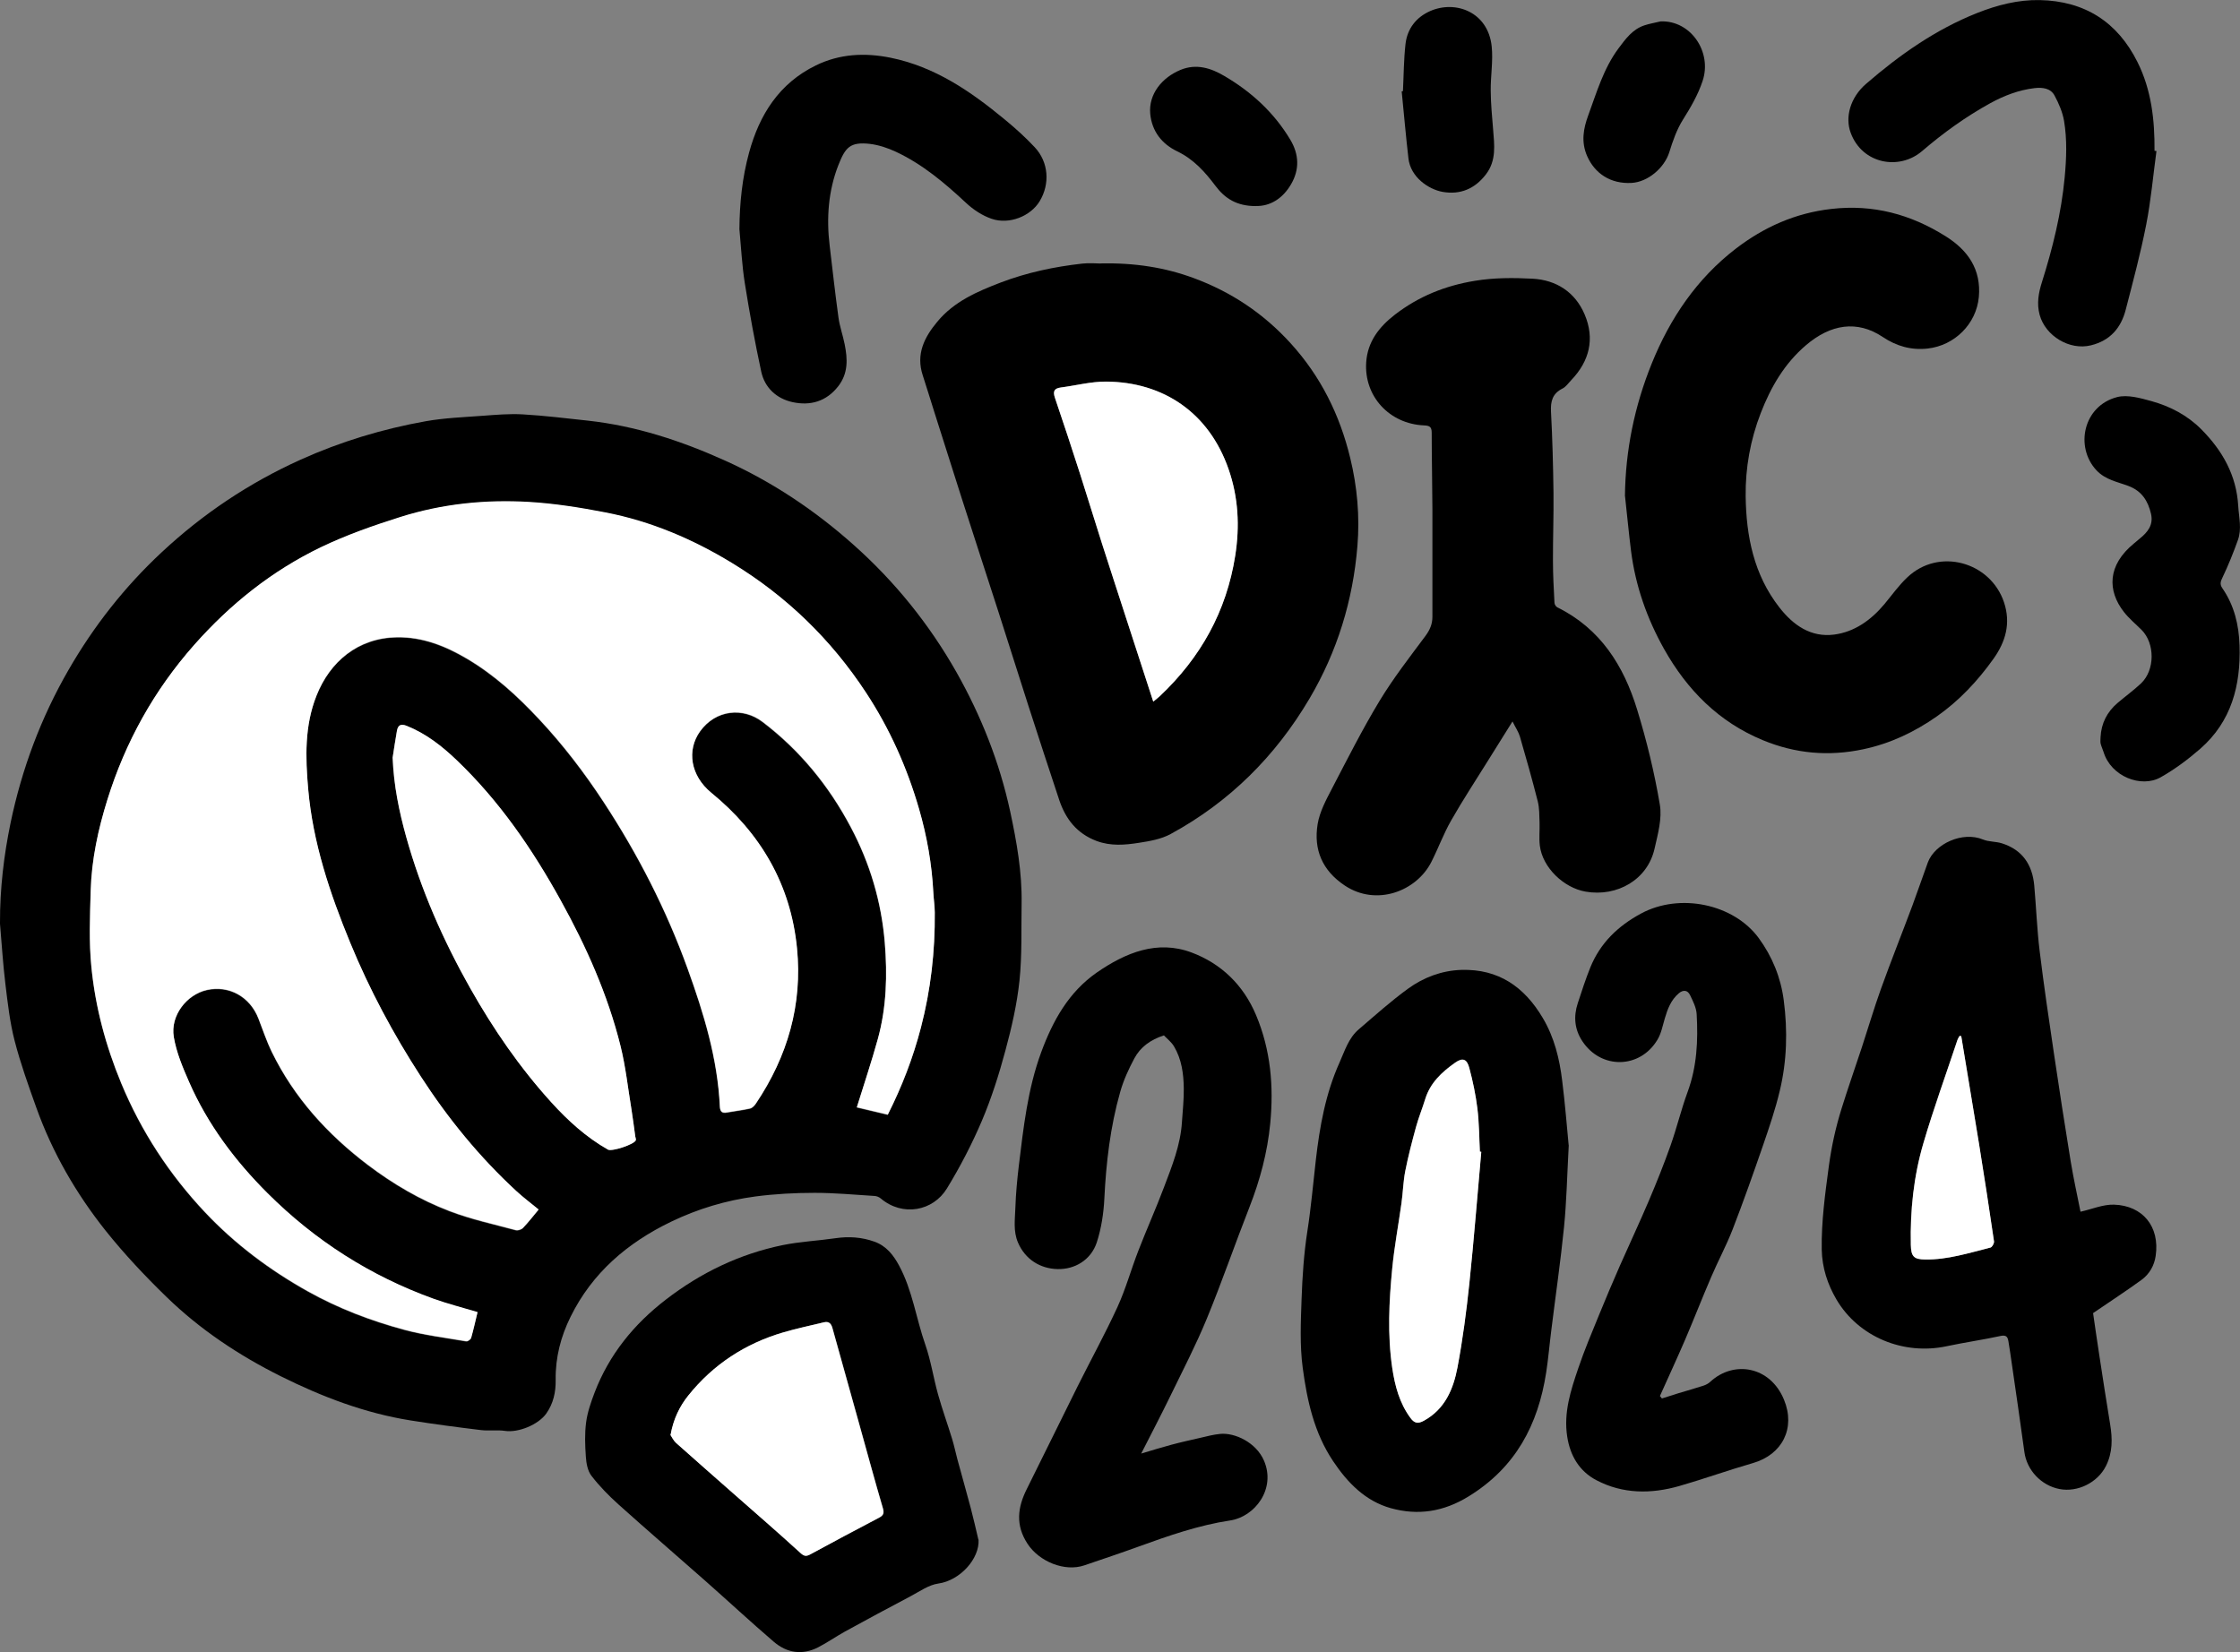 <?xml version="1.0" encoding="UTF-8"?>
<svg id="_图层_1" data-name="图层_1" xmlns="http://www.w3.org/2000/svg" viewBox="0 0 252.35 186.14">
  <rect x="0" y="0" width="252.35" height="186.14" fill="#808080" stroke="none"/>
  <defs>
    <style>
      .cls-1 {
        fill: #fff;
      }
    </style>
  </defs>
  <path d="M0,103.94c-.01-3.8.43-7.54,1.19-11.22,1.27-6.08,3.41-11.83,6.53-17.24,2.85-4.95,6.33-9.37,10.49-13.25,4.64-4.33,9.85-7.82,15.66-10.44,4.53-2.04,9.23-3.46,14.1-4.33,2.09-.37,4.24-.45,6.37-.61,1.52-.11,3.06-.25,4.58-.16,2.43.14,4.85.44,7.27.7,5.42.59,10.54,2.27,15.48,4.5,5.31,2.39,10.1,5.59,14.46,9.47,4.68,4.16,8.56,8.97,11.64,14.41,2.77,4.91,4.83,10.11,6.03,15.64.74,3.44,1.35,6.88,1.29,10.41-.05,2.9.06,5.81-.24,8.68-.28,2.64-.88,5.27-1.58,7.85-.72,2.69-1.57,5.37-2.65,7.92-1.12,2.63-2.45,5.19-3.94,7.63-1.56,2.56-4.99,3.22-7.46,1.13-.19-.16-.47-.27-.72-.28-2.24-.14-4.48-.35-6.73-.35-2.23,0-4.47.12-6.68.41-3.3.44-6.47,1.39-9.48,2.84-4.92,2.37-8.89,5.76-11.33,10.71-1.1,2.22-1.72,4.6-1.68,7.12.02,1.36-.25,2.64-1.06,3.79-.89,1.25-3.14,2.18-4.66,1.95-.88-.13-1.81.02-2.7-.09-2.65-.32-5.31-.67-7.94-1.09-5.14-.82-9.96-2.66-14.6-4.97-4.73-2.36-9.11-5.27-12.9-8.96-2.42-2.35-4.75-4.83-6.85-7.46-3.32-4.18-5.98-8.78-7.79-13.83-.89-2.49-1.79-4.99-2.45-7.55-.54-2.08-.78-4.25-1.04-6.39-.28-2.3-.42-4.62-.62-6.93ZM100.03,125.58c1.57-3.1,2.83-6.35,3.71-9.77,1.11-4.27,1.6-8.59,1.56-12.98,0-.73-.12-1.46-.16-2.19-.16-3.22-.71-6.37-1.61-9.45-1.35-4.66-3.32-9.06-5.99-13.13-3.93-5.98-8.95-10.84-15.05-14.56-4.44-2.71-9.18-4.73-14.3-5.72-2.84-.55-5.72-1.01-8.61-1.18-4.91-.29-9.8.21-14.5,1.7-3.04.96-6.09,2.03-8.96,3.41-5.49,2.65-10.19,6.4-14.24,10.98-4.53,5.12-7.77,10.96-9.79,17.45-1.03,3.32-1.78,6.74-1.88,10.24-.08,2.88-.2,5.78.08,8.63.45,4.5,1.62,8.86,3.36,13.07,2.26,5.44,5.42,10.26,9.44,14.54,3.39,3.59,7.3,6.52,11.6,8.92,3.42,1.91,7.07,3.3,10.84,4.32,2.28.61,4.65.9,6.99,1.3.16.03.5-.21.55-.38.27-.95.49-1.93.72-2.9-1.7-.51-3.35-.93-4.95-1.5-7.12-2.57-13.35-6.55-18.71-11.9-3.67-3.66-6.74-7.76-8.83-12.52-.72-1.64-1.43-3.35-1.73-5.09-.4-2.41,1.45-4.78,3.73-5.29,2.5-.56,4.86.75,5.81,3.22.49,1.25.91,2.54,1.5,3.75,2.52,5.16,6.28,9.29,10.83,12.74,2.84,2.15,5.91,3.95,9.22,5.21,2.41.92,4.95,1.47,7.45,2.14.23.06.63-.07.81-.26.6-.63,1.14-1.33,1.75-2.06-.87-.72-1.73-1.36-2.51-2.08-4.15-3.83-7.7-8.18-10.76-12.91-3.09-4.78-5.77-9.79-7.95-15.06-2.3-5.59-4.21-11.28-4.74-17.34-.31-3.55-.41-7.1.94-10.52,1.52-3.82,4.66-6.5,9.05-6.57,2.88-.05,5.45.97,7.88,2.4,3.08,1.82,5.69,4.2,8.13,6.81,2.71,2.9,5.11,6.03,7.28,9.34,3.87,5.9,7.07,12.14,9.47,18.79,1.82,5.04,3.37,10.13,3.63,15.53.03.57.24.78.8.67.87-.16,1.75-.25,2.61-.45.25-.06.5-.33.66-.57,3.55-5.3,5.24-11.12,4.62-17.49-.71-7.18-4.1-12.97-9.66-17.51-2.33-1.91-2.79-4.78-1.26-6.92,1.77-2.47,4.84-2.74,7.04-1.07,4.2,3.2,7.47,7.2,9.94,11.86,2.16,4.08,3.45,8.42,3.83,13,.3,3.65.2,7.31-.78,10.86-.72,2.6-1.58,5.16-2.37,7.71,1.02.24,2.2.52,3.5.83ZM44.23,85.41c.12,3.04.71,5.98,1.52,8.86,1.67,5.99,4.16,11.66,7.22,17.07,2.6,4.6,5.57,8.92,9.12,12.84,1.88,2.07,3.94,3.94,6.39,5.34.44.25,2.96-.58,3.14-1.05.05-.12-.04-.28-.06-.43-.14-1-.26-1.99-.42-2.99-.39-2.41-.65-4.85-1.24-7.2-1.44-5.79-3.86-11.2-6.74-16.41-3.2-5.78-6.91-11.2-11.71-15.79-1.65-1.58-3.46-3-5.63-3.87-.67-.27-1-.09-1.11.56-.18,1.02-.33,2.04-.49,3.06Z"/>
  <path d="M123.97,29.68c3.86-.08,7.26.45,10.53,1.66,4.22,1.56,7.85,3.99,10.89,7.33,3.4,3.73,5.55,8.09,6.72,12.93.79,3.24,1.09,6.59.81,9.93-.5,6.12-2.27,11.88-5.39,17.17-3.83,6.49-9.01,11.66-15.65,15.27-1.06.58-2.35.8-3.57.99-1.59.25-3.17.39-4.78-.21-2.22-.84-3.48-2.47-4.2-4.61-1.18-3.55-2.34-7.11-3.49-10.67-1.12-3.48-2.21-6.96-3.33-10.44-1.39-4.31-2.8-8.62-4.18-12.93-1.02-3.18-2.03-6.38-3.04-9.57-.45-1.42-.88-2.84-1.34-4.25-.78-2.38.18-4.28,1.65-6.04,1.88-2.27,4.48-3.39,7.14-4.41,2.97-1.13,6.05-1.78,9.19-2.13.79-.09,1.6-.01,2.02-.01ZM129.92,79.04c.31-.26.53-.42.72-.6,4.6-4.34,7.52-9.54,8.51-15.85.52-3.33.35-6.56-.75-9.73-2.19-6.34-7.33-9.84-13.82-9.87-1.68,0-3.37.44-5.06.66-.77.1-.93.44-.68,1.17.97,2.85,1.91,5.71,2.83,8.57.84,2.6,1.63,5.22,2.46,7.82.85,2.66,1.72,5.31,2.58,7.97,1.05,3.24,2.1,6.47,3.2,9.85Z"/>
  <path d="M170.39,81.29c-1.03,1.65-1.89,3.01-2.73,4.37-1.4,2.25-2.86,4.47-4.17,6.77-.86,1.5-1.46,3.15-2.24,4.69-1.67,3.29-6.18,5.04-9.76,2.65-2.53-1.69-3.52-4.04-3.05-6.92.23-1.37.93-2.69,1.59-3.95,1.74-3.34,3.44-6.71,5.39-9.94,1.54-2.54,3.38-4.91,5.16-7.3.5-.68.79-1.33.79-2.16-.01-4.03.01-8.07,0-12.1-.01-2.89-.08-5.77-.08-8.65,0-.68-.26-.79-.87-.82-3.9-.17-6.76-3.28-6.51-7.1.15-2.33,1.46-4.01,3.25-5.39,2.67-2.05,5.64-3.25,8.99-3.8,2.18-.36,4.34-.35,6.49-.24,2.68.14,4.81,1.51,5.88,4.03,1.16,2.74.55,5.25-1.51,7.4-.32.33-.6.76-.99.95-1.12.56-1.35,1.42-1.29,2.61.16,3.03.24,6.07.28,9.1.03,2.57-.07,5.15-.06,7.73,0,1.56.09,3.13.17,4.69,0,.19.17.45.34.53,4.84,2.39,7.46,6.57,8.97,11.5,1.08,3.51,1.95,7.1,2.56,10.71.27,1.57-.22,3.32-.59,4.95-.78,3.52-4.22,5.48-7.78,4.86-2.46-.43-4.85-2.71-5.15-5.19-.1-.86,0-1.74-.03-2.61-.03-.79-.01-1.6-.2-2.36-.62-2.45-1.31-4.88-2.01-7.3-.15-.51-.46-.96-.83-1.7Z"/>
  <path d="M183.06,55.94c.05-5.22,1.09-10.22,3.03-15.01,2.06-5.08,5.07-9.54,9.47-12.92,3.17-2.43,6.7-4.01,10.76-4.47,4.71-.54,8.94.61,12.87,3.08,2.49,1.56,4.02,3.72,3.74,6.84-.28,3.05-2.74,5.47-5.76,5.81-1.86.21-3.53-.27-5.08-1.31-2.88-1.92-5.86-1.43-8.63.93-2.43,2.07-3.97,4.73-5.1,7.65-1.17,3.02-1.74,6.18-1.7,9.38.06,4.5.92,8.83,3.79,12.51,1.57,2.02,3.56,3.41,6.18,3.07,2.3-.3,4.16-1.64,5.66-3.43.84-1.01,1.61-2.1,2.56-3,3.58-3.42,9.38-1.76,10.91,2.78.8,2.39.17,4.47-1.17,6.36-1.78,2.5-3.87,4.74-6.4,6.51-2.52,1.76-5.22,3.05-8.28,3.7-3.91.83-7.65.49-11.31-1.02-4.97-2.05-8.54-5.66-11.14-10.29-1.92-3.43-3.21-7.09-3.71-11-.26-2.06-.45-4.12-.68-6.19Z"/>
  <path d="M234.41,136.52c1.25-.28,2.52-.83,3.76-.79,3.2.11,5.17,2.45,4.68,5.78-.16,1.1-.71,2.05-1.6,2.7-1.69,1.23-3.45,2.37-5.45,3.74.19,1.32.43,3,.69,4.68.4,2.62.8,5.23,1.23,7.84.27,1.63.29,3.2-.48,4.72-.93,1.85-3.18,2.98-5.23,2.58-2.07-.4-3.68-2.14-3.95-4.17-.45-3.35-.95-6.69-1.43-10.04-.12-.81-.23-1.63-.37-2.44-.08-.46-.22-.73-.86-.6-2.02.44-4.07.73-6.09,1.16-4.85,1.04-9.92-1.02-12.42-5.26-1-1.7-1.62-3.58-1.66-5.63-.05-3.16.38-6.26.8-9.39.3-2.22.77-4.37,1.43-6.48.72-2.32,1.53-4.61,2.29-6.92.72-2.19,1.37-4.41,2.15-6.58,1.13-3.14,2.37-6.25,3.54-9.38.6-1.61,1.15-3.25,1.74-4.86.78-2.11,3.91-3.55,6.22-2.59.66.27,1.44.21,2.13.43,2.31.73,3.43,2.42,3.64,4.75.22,2.46.31,4.94.61,7.39.47,3.86,1.04,7.71,1.61,11.55.6,4.06,1.23,8.12,1.89,12.17.32,1.94.75,3.86,1.1,5.64ZM220.95,116.75c-.07,0-.13-.02-.2-.03-.08.15-.18.3-.24.46-1.29,3.88-2.69,7.73-3.84,11.65-1.09,3.71-1.5,7.55-1.41,11.43.03,1.32.34,1.63,1.63,1.65,2.54.03,4.93-.74,7.35-1.35.18-.05.42-.47.39-.69-.54-3.65-1.1-7.29-1.68-10.94-.65-4.06-1.34-8.12-2.01-12.18Z"/>
  <path d="M128.58,163.77c1.31-.39,2.34-.71,3.39-.99,1.08-.29,2.17-.53,3.26-.78.74-.17,1.48-.37,2.23-.44,1.64-.16,4.04.95,4.93,3,1.39,3.2-1.03,6.33-3.79,6.75-3.58.54-6.98,1.73-10.37,2.96-2.01.73-4.05,1.41-6.07,2.1-2.21.76-5.08-.42-6.39-2.41-1.39-2.11-1.14-4.11-.09-6.2,1.91-3.82,3.78-7.67,5.69-11.5,1.5-3.01,3.12-5.95,4.52-9,.93-2.03,1.53-4.22,2.34-6.31.93-2.41,1.99-4.76,2.9-7.18.9-2.37,1.85-4.73,2.02-7.3.08-1.28.23-2.56.21-3.84-.02-1.65-.24-3.28-1.1-4.73-.3-.5-.79-.87-1.14-1.24-1.52.49-2.65,1.32-3.33,2.59-.64,1.2-1.22,2.46-1.59,3.77-1.12,3.93-1.59,7.96-1.79,12.04-.08,1.65-.34,3.35-.85,4.92-.67,2.02-2.51,3.06-4.43,3.01-1.96-.05-3.63-1.1-4.44-2.97-.57-1.32-.34-2.66-.3-3.99.05-1.55.2-3.1.38-4.64.53-4.34,1-8.69,2.53-12.84,1.31-3.55,3.09-6.77,6.27-8.98,3.23-2.23,6.8-3.7,10.67-2.25,3.31,1.24,5.83,3.64,7.26,7.05,1.66,3.94,2,8.04,1.6,12.2-.31,3.25-1.15,6.4-2.35,9.46-1.64,4.18-3.1,8.43-4.81,12.58-1.21,2.94-2.68,5.77-4.07,8.63-1.03,2.12-2.13,4.22-3.31,6.54Z"/>
  <path d="M176.73,129.03c-.19,3.53-.25,6.38-.53,9.2-.39,3.9-.96,7.79-1.44,11.68-.2,1.57-.33,3.15-.57,4.71-.91,5.91-3.44,10.72-8.74,13.98-2.84,1.75-5.72,2.17-8.76,1.33-2.87-.8-4.88-2.86-6.52-5.32-2.13-3.19-2.92-6.82-3.41-10.49-.34-2.54-.22-5.16-.13-7.73.09-2.56.26-5.13.65-7.65.42-2.69.65-5.38.96-8.07.43-3.72,1.09-7.45,2.66-10.94.6-1.34,1.02-2.77,2.17-3.75,1.82-1.56,3.61-3.17,5.55-4.58,1.76-1.28,3.81-2.05,6.02-2.12,4.17-.12,7.08,1.9,9.16,5.41,1.31,2.21,1.89,4.6,2.19,7.08.33,2.63.54,5.28.73,7.26ZM166.88,129.77c-.06,0-.11-.02-.17-.03-.09-1.62-.09-3.25-.28-4.86-.19-1.54-.51-3.06-.91-4.56-.28-1.05-.76-1.19-1.61-.59-1.49,1.05-2.8,2.27-3.36,4.1-.32,1.05-.74,2.07-1.03,3.12-.45,1.64-.88,3.29-1.21,4.96-.23,1.19-.26,2.42-.43,3.63-.34,2.44-.8,4.87-1.04,7.33-.37,3.75-.56,7.51,0,11.26.3,2.01.82,3.95,2.05,5.62.44.59.84.69,1.53.3,2.38-1.32,3.31-3.58,3.77-6.01.59-3.14,1-6.32,1.34-9.5.52-4.92.9-9.86,1.34-14.79Z"/>
  <path d="M110.24,173.47c.13,2.15-2.09,4.61-4.53,4.95-1.08.15-2.09.88-3.09,1.41-2.5,1.32-4.98,2.65-7.45,4.01-1.01.56-1.96,1.23-2.99,1.76-1.79.92-3.53.65-5.02-.63-2.61-2.24-5.13-4.58-7.71-6.86-3.25-2.87-6.54-5.7-9.77-8.6-1.1-.99-2.15-2.06-3.05-3.23-.43-.55-.58-1.41-.63-2.15-.09-1.28-.14-2.6.03-3.87.15-1.15.55-2.28.96-3.37,1.64-4.27,4.41-7.68,8.02-10.46,3.93-3.03,8.3-5.14,13.16-6.14,1.96-.4,3.98-.49,5.96-.78,1.5-.22,2.96-.12,4.38.39,1.32.47,2.14,1.5,2.78,2.7,1.51,2.8,1.92,5.97,2.96,8.93.63,1.81.91,3.74,1.43,5.59.47,1.68,1.07,3.33,1.58,5,.23.75.39,1.52.59,2.28.5,1.85,1.03,3.69,1.52,5.55.31,1.17.57,2.34.85,3.52ZM75.54,161.66c.17.25.35.65.64.91,2.13,1.91,4.28,3.78,6.42,5.67,2.52,2.22,5.07,4.43,7.55,6.69.42.39.64.47,1.14.2,2.57-1.41,5.16-2.78,7.76-4.14.49-.26.59-.51.42-1.08-.92-3.13-1.77-6.28-2.65-9.43-1.01-3.61-2.02-7.21-3.02-10.82-.14-.52-.39-.82-.97-.68-1.52.37-3.06.69-4.56,1.13-4.3,1.26-7.9,3.61-10.71,7.11-.99,1.24-1.68,2.66-2,4.43Z"/>
  <path d="M187.25,157.56c.62-.2,1.24-.4,1.86-.59.93-.28,1.86-.54,2.78-.84.28-.09.57-.24.78-.44,2.65-2.45,6.76-1.76,8.31,2.02,1.32,3.2-.18,6.18-3.51,7.14-2.78.8-5.5,1.78-8.28,2.58-3.17.91-6.37.91-9.34-.65-1.89-.99-2.95-2.71-3.29-4.89-.43-2.74.4-5.25,1.25-7.75.68-2.01,1.51-3.97,2.31-5.93.76-1.88,1.56-3.74,2.37-5.6,1.08-2.45,2.22-4.87,3.27-7.34.87-2.04,1.69-4.1,2.43-6.18.71-2,1.2-4.07,1.93-6.06,1.05-2.85,1.19-5.79,1.02-8.76-.04-.73-.41-1.46-.74-2.14-.28-.59-.78-.64-1.29-.2-.87.75-1.25,1.76-1.56,2.82-.24.81-.4,1.69-.83,2.4-1.97,3.29-6.35,3.36-8.46.16-.88-1.32-1.01-2.79-.51-4.29.44-1.35.88-2.7,1.41-4.02,1.12-2.75,3.1-4.66,5.71-6.07,4.37-2.36,10.43-1.09,13.26,2.76,1.53,2.09,2.49,4.46,2.82,7.01.45,3.42.36,6.85-.45,10.21-.49,2.07-1.18,4.09-1.87,6.1-1.1,3.19-2.22,6.36-3.44,9.51-.71,1.84-1.66,3.58-2.43,5.4-1.01,2.34-1.93,4.72-2.94,7.07-.91,2.11-1.88,4.2-2.82,6.3.08.09.15.19.23.28Z"/>
  <path d="M242.94,17.01c-.38,2.78-.62,5.58-1.16,8.32-.63,3.21-1.48,6.38-2.3,9.55-.53,2.07-1.76,3.5-3.93,4.03-2.39.59-5.11-1.04-5.77-3.43-.35-1.28-.12-2.5.25-3.67,1.22-3.87,2.19-7.78,2.57-11.83.2-2.13.28-4.25-.07-6.35-.17-.99-.59-1.97-1.07-2.86-.45-.85-1.39-.94-2.26-.84-1.77.21-3.41.84-4.97,1.69-2.76,1.52-5.3,3.35-7.69,5.4-2.57,2.21-6.75,1.47-8.05-2.06-.65-1.76-.05-3.97,1.73-5.51,3.78-3.27,7.84-6.13,12.53-7.99,2.25-.89,4.6-1.5,7.04-1.45,5.07.1,8.77,2.47,11.02,7,1.56,3.13,1.94,6.52,1.91,9.98.08.01.15.02.23.03Z"/>
  <path d="M83.3,25.82c.02-2.94.32-5.82,1.09-8.63,1.17-4.28,3.39-7.8,7.52-9.82,2.68-1.31,5.52-1.45,8.4-.87,5,1.01,9.06,3.8,12.89,6.97,1.18.97,2.32,2,3.36,3.11,1.58,1.68,1.75,4.14.56,6.1-1.01,1.67-3.42,2.66-5.41,1.97-1.06-.36-2.08-1.04-2.9-1.81-2.4-2.24-4.89-4.34-7.88-5.74-.92-.43-1.94-.77-2.94-.89-2.23-.25-2.76.41-3.54,2.39-1.14,2.91-1.36,5.99-.98,9.1.32,2.69.62,5.39.99,8.08.14,1.02.5,2,.7,3.02.33,1.65.41,3.25-.72,4.71-1.35,1.74-3.16,2.23-5.15,1.8-1.79-.39-3.13-1.6-3.53-3.43-.71-3.3-1.32-6.62-1.85-9.96-.32-2.01-.42-4.06-.61-6.1Z"/>
  <path d="M236.64,83.06c.08-1.56.73-2.84,1.91-3.85.88-.75,1.82-1.43,2.66-2.22,1.57-1.5,1.57-4.49.06-6.01-.67-.67-1.42-1.29-2-2.03-1.86-2.39-1.89-5.26,1.16-7.74.21-.17.42-.36.63-.53.89-.72,1.56-1.53,1.26-2.81-.34-1.44-1.04-2.54-2.5-3.1-1.26-.48-2.63-.7-3.64-1.78-2.45-2.62-1.5-7.26,2.33-8.25,1.17-.3,2.61.11,3.85.45,2.13.59,4.08,1.61,5.65,3.2,2.36,2.38,3.94,5.15,4.14,8.61.08,1.3.42,2.6-.04,3.86-.51,1.42-1.07,2.82-1.72,4.18-.23.47-.34.78-.03,1.23,1.34,1.94,1.87,4.14,1.94,6.47.14,4.48-.91,8.54-4.41,11.61-1.39,1.21-2.9,2.34-4.5,3.24-2.17,1.21-5.57-.09-6.41-2.86-.1-.32-.25-.62-.33-.94-.05-.23-.01-.49-.01-.74Z"/>
  <path d="M158.05,10.27c.09-1.77.09-3.56.29-5.32.2-1.71,1.19-3,2.77-3.7,2.86-1.26,6.54.09,6.94,3.99.17,1.64-.13,3.32-.11,4.99.01,1.46.15,2.92.27,4.37.14,1.74.38,3.47-.79,5.02-1.25,1.65-2.91,2.35-4.9,2-1.6-.29-3.61-1.66-3.85-3.77-.29-2.51-.51-5.03-.76-7.55.04,0,.09-.02.13-.03Z"/>
  <path d="M187.08,2.41c3.4-.13,5.82,3.45,4.73,6.71-.52,1.57-1.34,2.97-2.22,4.37-.69,1.1-1.14,2.39-1.53,3.65-.55,1.77-2.41,3.37-4.26,3.47-2.37.13-4.15-1.07-5.01-3.05-.69-1.59-.4-3.1.12-4.52.96-2.61,1.73-5.32,3.44-7.61.79-1.06,1.57-2.13,2.89-2.57.6-.2,1.23-.3,1.84-.45Z"/>
  <path d="M141.48,23.22c-2.15,0-3.48-.85-4.56-2.29-1.17-1.56-2.45-2.99-4.3-3.88-1.71-.82-2.85-2.24-3.04-4.23-.2-2.22,1.33-4.08,3.4-4.94,1.8-.75,3.46-.2,4.95.68,3.04,1.78,5.6,4.12,7.43,7.18.99,1.65,1.06,3.36.08,5.03-.94,1.61-2.37,2.49-3.98,2.44Z"/>
  <path class="cls-1" d="M100.03,125.58c-1.31-.31-2.48-.59-3.5-.83.79-2.55,1.65-5.11,2.37-7.71.98-3.56,1.08-7.22.78-10.86-.38-4.58-1.66-8.92-3.83-13-2.47-4.67-5.74-8.67-9.94-11.86-2.19-1.67-5.27-1.39-7.04,1.07-1.53,2.14-1.07,5.01,1.26,6.92,5.56,4.54,8.95,10.33,9.66,17.51.63,6.37-1.06,12.19-4.62,17.49-.16.24-.41.51-.66.57-.86.2-1.74.29-2.61.45-.56.1-.77-.1-.8-.67-.25-5.4-1.81-10.49-3.63-15.53-2.4-6.65-5.6-12.89-9.47-18.79-2.17-3.31-4.56-6.44-7.28-9.34-2.44-2.61-5.05-5-8.13-6.81-2.42-1.43-5-2.45-7.88-2.4-4.4.07-7.54,2.75-9.05,6.57-1.36,3.41-1.25,6.97-.94,10.52.53,6.06,2.44,11.75,4.74,17.34,2.17,5.28,4.85,10.28,7.95,15.06,3.06,4.73,6.61,9.08,10.76,12.91.78.72,1.64,1.36,2.51,2.08-.61.73-1.15,1.43-1.75,2.06-.17.18-.57.32-.81.26-2.49-.67-5.04-1.22-7.45-2.14-3.32-1.26-6.38-3.06-9.22-5.21-4.55-3.45-8.31-7.58-10.83-12.74-.59-1.21-1.01-2.49-1.5-3.75-.95-2.46-3.31-3.77-5.81-3.22-2.28.51-4.13,2.89-3.73,5.29.29,1.75,1.01,3.45,1.73,5.09,2.09,4.76,5.16,8.86,8.83,12.52,5.36,5.35,11.59,9.33,18.71,11.9,1.59.57,3.25.99,4.95,1.5-.24.98-.45,1.95-.72,2.9-.05.17-.38.41-.55.38-2.34-.4-4.71-.68-6.99-1.3-3.77-1.01-7.42-2.41-10.84-4.32-4.3-2.4-8.22-5.33-11.6-8.92-4.02-4.27-7.18-9.1-9.44-14.54-1.75-4.21-2.91-8.56-3.36-13.07-.29-2.85-.16-5.76-.08-8.63.1-3.5.84-6.92,1.88-10.24,2.02-6.49,5.26-12.33,9.79-17.45,4.05-4.58,8.75-8.33,14.24-10.98,2.87-1.38,5.92-2.45,8.96-3.41,4.71-1.49,9.59-1.99,14.5-1.7,2.88.17,5.77.63,8.61,1.18,5.12.99,9.86,3.01,14.3,5.72,6.1,3.72,11.12,8.58,15.05,14.56,2.68,4.07,4.64,8.47,5.99,13.13.89,3.08,1.45,6.24,1.61,9.45.04.73.15,1.46.16,2.19.04,4.39-.45,8.72-1.56,12.98-.89,3.42-2.15,6.67-3.71,9.77Z"/>
  <path class="cls-1" d="M44.23,85.41c.16-1.02.31-2.04.49-3.06.12-.65.44-.83,1.11-.56,2.17.87,3.97,2.28,5.63,3.87,4.8,4.59,8.52,10.01,11.71,15.79,2.88,5.2,5.3,10.62,6.74,16.41.58,2.36.84,4.8,1.24,7.2.16.99.28,1.99.42,2.99.02.14.1.31.06.43-.18.47-2.7,1.3-3.14,1.05-2.45-1.39-4.52-3.27-6.39-5.34-3.55-3.91-6.52-8.24-9.12-12.84-3.06-5.42-5.55-11.08-7.22-17.07-.8-2.88-1.4-5.82-1.52-8.86Z"/>
  <path class="cls-1" d="M129.92,79.04c-1.1-3.38-2.15-6.62-3.2-9.85-.86-2.66-1.73-5.31-2.58-7.97-.83-2.6-1.63-5.22-2.46-7.82-.92-2.86-1.86-5.72-2.83-8.57-.25-.74-.09-1.07.68-1.17,1.69-.22,3.37-.67,5.06-.66,6.49.03,11.62,3.53,13.82,9.87,1.1,3.17,1.27,6.4.75,9.73-.99,6.3-3.91,11.51-8.51,15.85-.2.18-.41.34-.72.6Z"/>
  <path class="cls-1" d="M220.95,116.75c.67,4.06,1.35,8.12,2.01,12.18.59,3.64,1.15,7.29,1.68,10.94.03.21-.21.64-.39.69-2.42.61-4.82,1.38-7.35,1.35-1.29-.01-1.6-.33-1.63-1.65-.08-3.88.32-7.72,1.41-11.43,1.15-3.92,2.55-7.77,3.84-11.65.05-.16.16-.31.24-.46.07,0,.13.02.2.03Z"/>
  <path class="cls-1" d="M166.88,129.77c-.44,4.93-.83,9.87-1.34,14.79-.33,3.18-.75,6.36-1.34,9.5-.46,2.43-1.39,4.69-3.77,6.01-.7.39-1.1.29-1.53-.3-1.24-1.68-1.75-3.62-2.05-5.62-.55-3.75-.36-7.52,0-11.26.24-2.45.7-4.88,1.04-7.33.17-1.21.19-2.44.43-3.63.33-1.67.76-3.32,1.21-4.96.29-1.06.71-2.08,1.03-3.12.56-1.83,1.87-3.05,3.36-4.1.85-.6,1.34-.45,1.61.59.4,1.5.72,3.03.91,4.56.2,1.61.2,3.24.28,4.86.06,0,.11.02.17.03Z"/>
  <path class="cls-1" d="M75.54,161.66c.32-1.77,1.01-3.2,2-4.43,2.81-3.5,6.41-5.85,10.71-7.11,1.5-.44,3.04-.76,4.56-1.13.58-.14.83.16.97.68,1,3.61,2.01,7.21,3.02,10.82.88,3.14,1.73,6.3,2.65,9.43.17.56.07.82-.42,1.08-2.59,1.36-5.18,2.74-7.76,4.14-.5.27-.72.18-1.14-.2-2.48-2.27-5.03-4.47-7.55-6.69-2.14-1.89-4.29-3.77-6.42-5.67-.29-.26-.47-.66-.64-.91Z"/>
</svg>